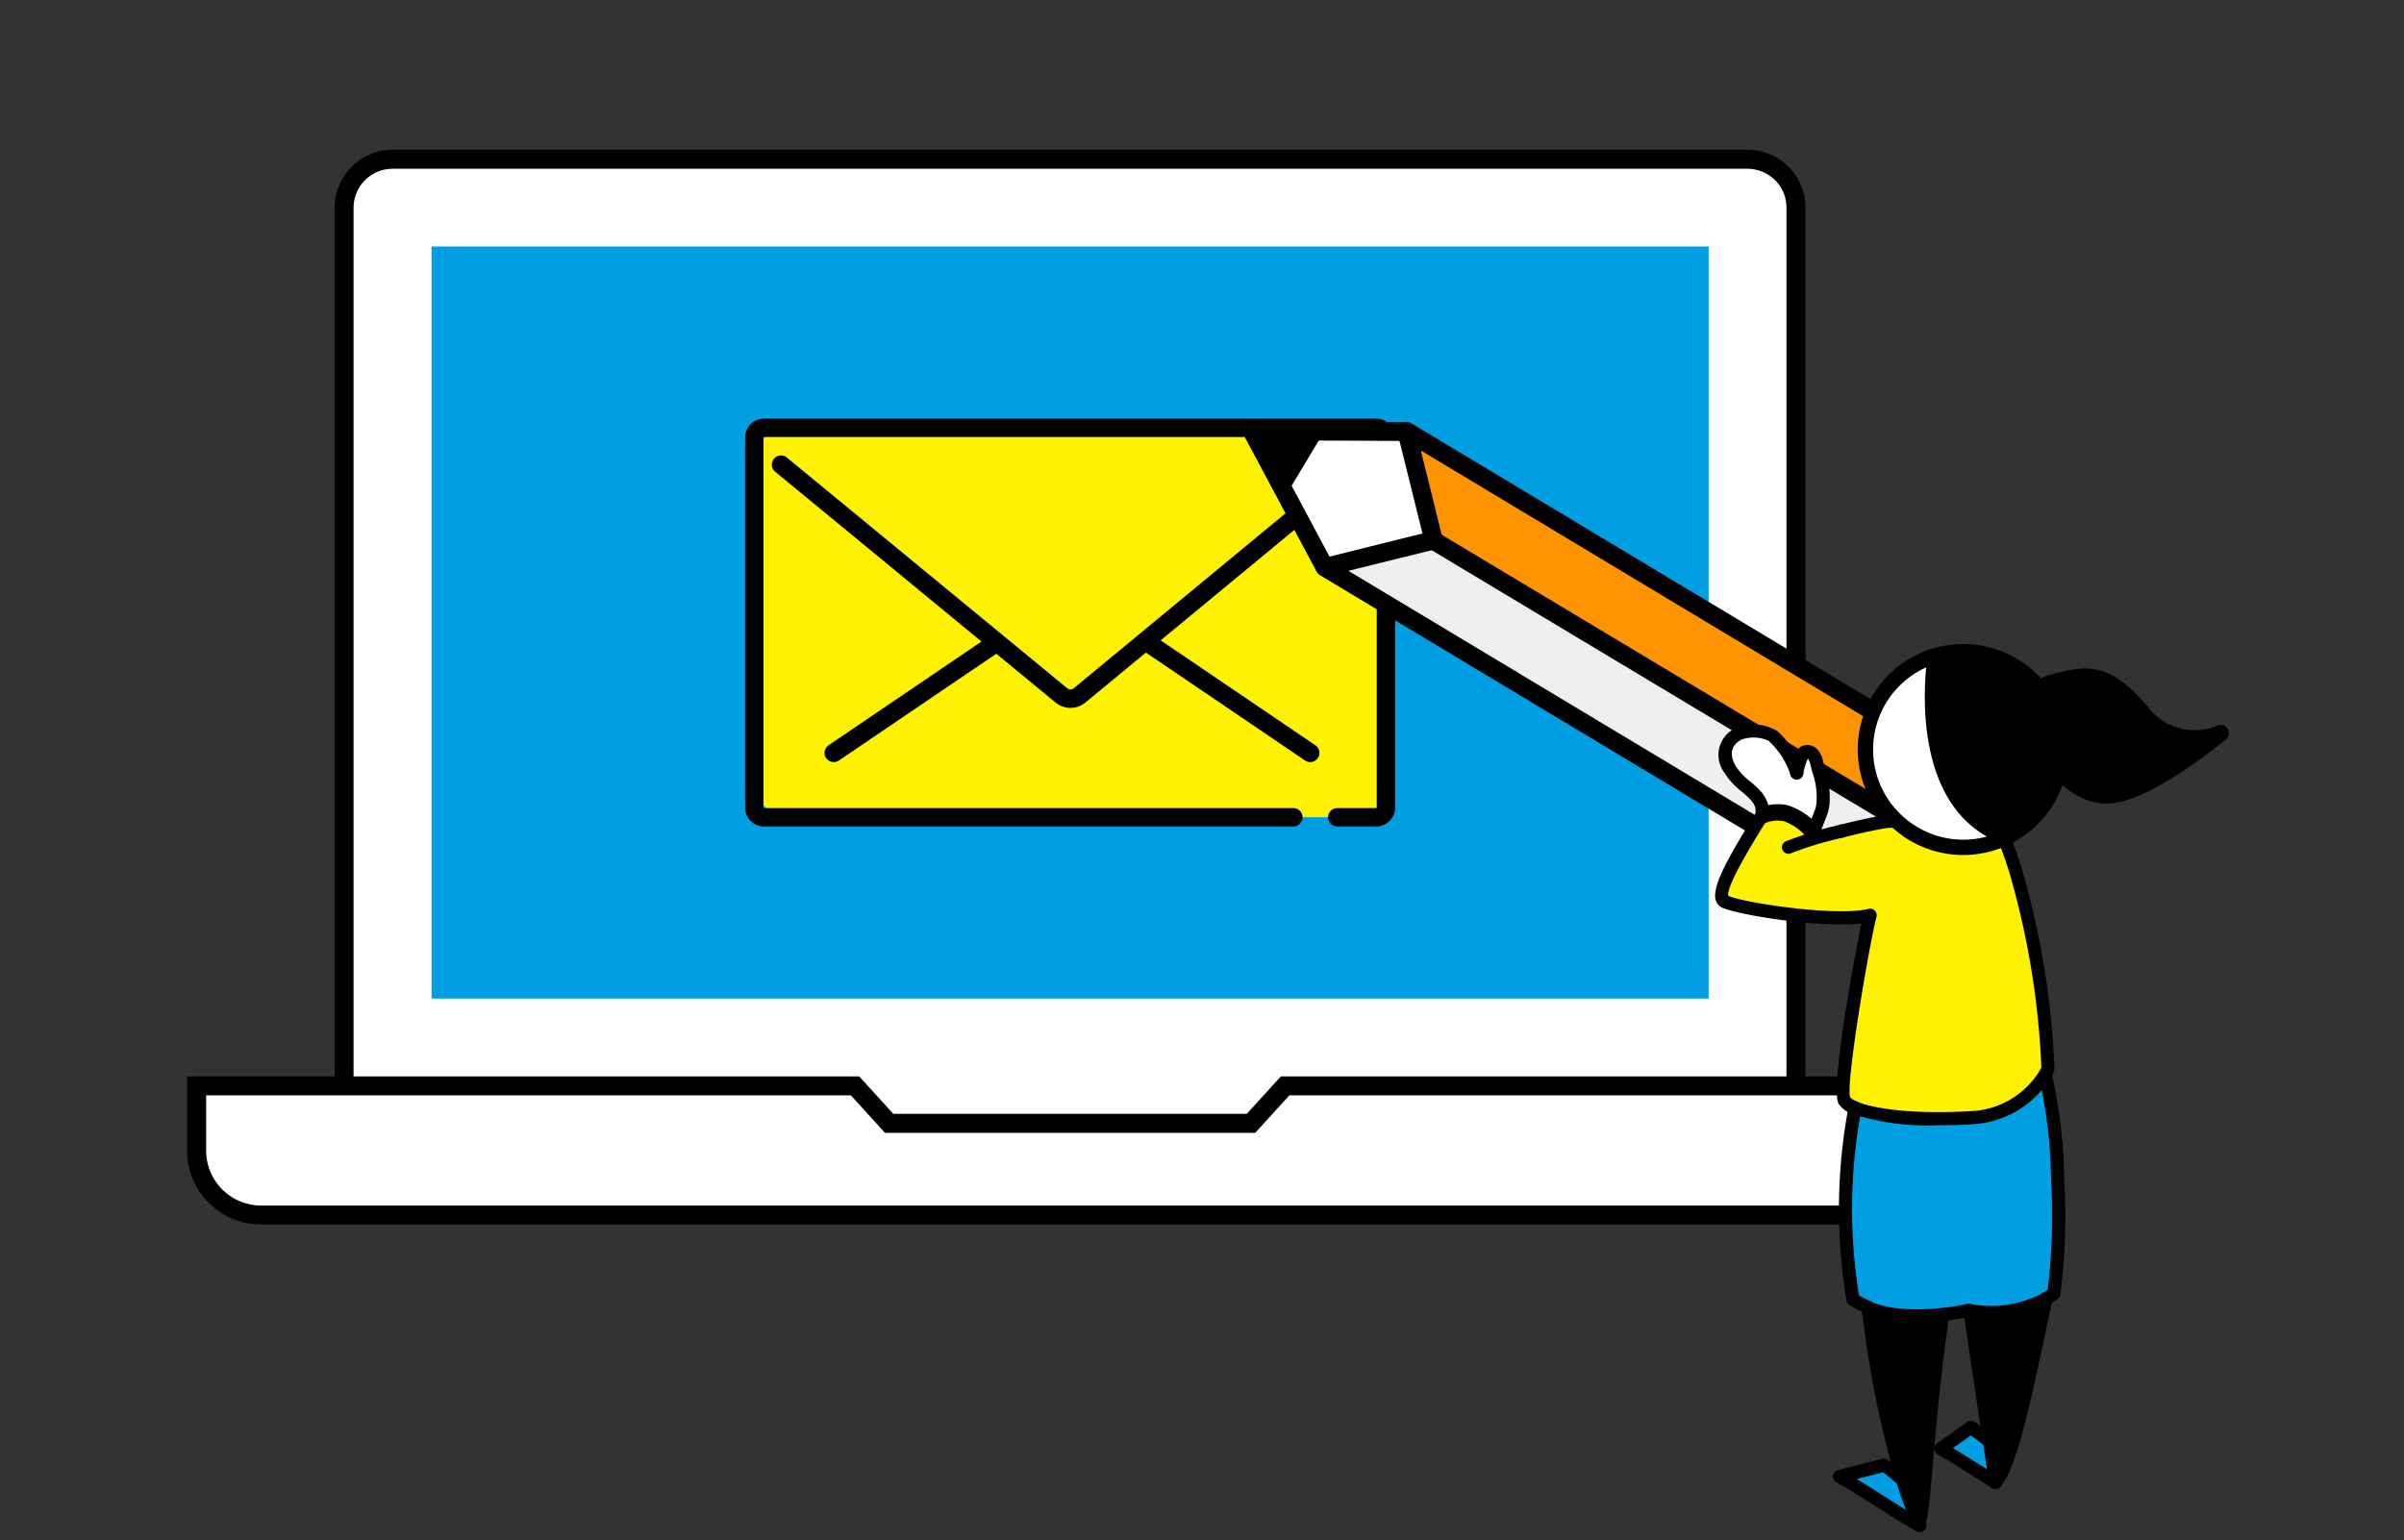 <svg xmlns="http://www.w3.org/2000/svg" xmlns:xlink="http://www.w3.org/1999/xlink" width="220" height="141" viewBox="0 0 220 141">
  <rect x="0" y="0" width="220" height="141" fill="#333333" stroke="none"/>
  <defs>
    <clipPath id="clip-path">
      <rect id="長方形_5860" data-name="長方形 5860" width="220" height="141" transform="translate(165 3163)" fill="#fff"/>
    </clipPath>
  </defs>
  <g id="マスクグループ_218" data-name="マスクグループ 218" transform="translate(-165 -3163)" clip-path="url(#clip-path)">
    <g id="グループ_10898" data-name="グループ 10898" transform="translate(-933.029 -147.749)">
      <g id="Layer_1" transform="translate(1108.277 3282.438)">
        <path id="パス_84090" data-name="パス 84090" d="M153.866,127.472v-80.4a4.442,4.442,0,0,0-4.443-4.432H25.439a4.442,4.442,0,0,0-4.432,4.432v80.4H7.5v5.91a5.866,5.866,0,0,0,1.731,4.179,5.932,5.932,0,0,0,4.179,1.731H161.462a5.91,5.91,0,0,0,5.91-5.91v-5.91H153.866Z" transform="translate(0.245 0.244)" fill="#fff"/>
        <rect id="長方形_5857" data-name="長方形 5857" width="116.872" height="68.844" transform="translate(29.245 50.878)" fill="#009ee3"/>
        <path id="前面オブジェクトで型抜き_97" data-name="前面オブジェクトで型抜き 97" d="M16511.6,12558.481h-1.74v-79.621a3.553,3.553,0,0,0-1.045-2.516l-.012-.013-.01,0a3.621,3.621,0,0,0-2.5-1.023h-124a3.566,3.566,0,0,0-3.563,3.556v79.621H16377v-79.621a5.313,5.313,0,0,1,5.3-5.3h124a5.313,5.313,0,0,1,5.3,5.3v79.621Z" transform="translate(-16356.621 -12431.547)"/>
        <path id="前面オブジェクトで型抜き_98" data-name="前面オブジェクトで型抜き 98" d="M16531.822,12487.119H16383.78a6.7,6.7,0,0,1-4.79-1.984l-.013-.009a6.7,6.7,0,0,1-1.976-4.785v-6.778h61.506l3.117,3.424h32.35l3.121-3.424h61.506v6.778a6.7,6.7,0,0,1-1.984,4.79A6.768,6.768,0,0,1,16531.822,12487.119Zm-153.081-11.821v5.043a5.038,5.038,0,0,0,5.039,5.043h148.052a5.021,5.021,0,0,0,3.561-1.474,4.969,4.969,0,0,0,1.482-3.569v-5.043h-59.006l-3.123,3.433h-33.881l-3.121-3.433Z" transform="translate(-16370.125 -12346.714)"/>
        <g id="_レイヤー1" transform="translate(57.939 66.634)">
          <rect id="長方形_5858" data-name="長方形 5858" width="57.801" height="35.649" rx="3" transform="translate(0.898 0.842)" fill="#fef102"/>
          <path id="パス_84093" data-name="パス 84093" d="M39.613,39.593a2.133,2.133,0,0,1-1.365-.489L12.569,17.96a.842.842,0,0,1,1.069-1.3L39.318,37.8a.466.466,0,0,0,.59,0L65.621,16.548a.843.843,0,1,1,1.073,1.3L40.983,39.1a2.15,2.15,0,0,1-1.369.491Z" transform="translate(-9.834 -13.115)"/>
          <path id="パス_84094" data-name="パス 84094" d="M37.558,111.807a.842.842,0,0,1-.473-1.539l14.6-9.907a.843.843,0,1,1,.947,1.394l-14.6,9.907a.83.83,0,0,1-.471.145Z" transform="translate(-29.444 -80.368)"/>
          <path id="パス_84095" data-name="パス 84095" d="M197.825,111.277a.845.845,0,0,1-.471-.145L182.565,101.1a.843.843,0,1,1,.947-1.394L198.3,109.741a.842.842,0,0,1-.473,1.539Z" transform="translate(-146.112 -79.839)"/>
          <path id="パス_84096" data-name="パス 84096" d="M57.76,37.333H54.225a.842.842,0,1,1,0-1.683H57.76a.044.044,0,0,0,.044-.044V1.727a.044.044,0,0,0-.044-.044H1.727a.044.044,0,0,0-.044.044V35.606a.044.044,0,0,0,.044.044H50.2a.842.842,0,0,1,0,1.683H1.727A1.729,1.729,0,0,1,0,35.606V1.727A1.729,1.729,0,0,1,1.727,0H57.758a1.729,1.729,0,0,1,1.727,1.727V35.606a1.729,1.729,0,0,1-1.727,1.727Z" transform="translate(0)"/>
        </g>
      </g>
      <g id="グループ_10897" data-name="グループ 10897" transform="translate(-93.742 -7.236)">
        <g id="グループ_10895" data-name="グループ 10895" transform="translate(1300.765 3363.549) rotate(-59)">
          <path id="パス_84097" data-name="パス 84097" d="M7.264,7.264V65.24H0V0Z" transform="translate(0.843 13.767)" fill="#efefef"/>
          <path id="パス_84098" data-name="パス 84098" d="M7.274,0V65.24H0V7.264Z" transform="translate(8.107 13.767)" fill="#ff9402"/>
          <path id="パス_84099" data-name="パス 84099" d="M7.264,19.387,0,12.123,7.264,0l7.274,12.123Z" transform="translate(0.843 1.644)" fill="#fff"/>
          <path id="パス_84100" data-name="パス 84100" d="M6.815,5.682,3.4,0,0,5.682Z" transform="translate(4.709 1.644)"/>
          <path id="前面オブジェクトで型抜き_94" data-name="前面オブジェクトで型抜き 94" d="M16.223,65.521H14.54V2.877L8.7,8.7a.825.825,0,0,1-.6.247.849.849,0,0,1-.6-.243L1.684,2.873V65.521H0V.844A.87.87,0,0,1,.527.058.872.872,0,0,1,.843,0a.829.829,0,0,1,.59.242L8.108,6.918,14.787.247A.825.825,0,0,1,15.372,0,.84.84,0,0,1,15.7.065l.007,0a.856.856,0,0,1,.52.781v64.67Z" transform="translate(0 12.924)"/>
          <path id="前面オブジェクトで型抜き_95" data-name="前面オブジェクトで型抜き 95" d="M1.724,57.225H.039L0,0H1.686l.038,57.224Z" transform="translate(7.227 21.223)"/>
          <path id="前面オブジェクトで型抜き_96" data-name="前面オブジェクトで型抜き 96" d="M1.448,14.121h0L0,13.259,7.936,0l7.928,13.231L14.306,14,7.936,3.283,1.448,14.121Z" transform="translate(0.171 0)"/>
        </g>
        <g id="layer" transform="translate(1348.28 3376.941)">
          <path id="パス_84103" data-name="パス 84103" d="M46.754,20.05c0,.076-.013.157-.021.233C46.694,20.245,46.707,20.16,46.754,20.05Z" transform="translate(-34.091 -9.791)" fill="#fff"/>
          <path id="パス_84104" data-name="パス 84104" d="M3.992,36.535c-1.468-.683,3.22-7.378,4.421-9.567a2.478,2.478,0,0,1,2.609-1.4c1.2.047,1.277,5.268,1.243,5.353,1.506-.373,5.465-1.543,6.542-1.713a6.06,6.06,0,0,1,2.529.382l.017-.03a7.548,7.548,0,0,0,3.975,1.12,7.64,7.64,0,0,0,3.644-.921,1.476,1.476,0,0,0,.153-.093l.008.013a40.22,40.22,0,0,1,1.51,4.128A74.937,74.937,0,0,1,33.57,51.867s-.089.2-.276.509a8.31,8.31,0,0,1-6.733,3.945c-4.976.3-8.867-.148-10.644-.9a1.951,1.951,0,0,1-.98-.7C14.305,53.6,16.728,39.882,17.3,37.8,14.1,38.563,5.532,37.252,3.992,36.535Z" transform="translate(-2.665 -12.963)" fill="#fef102"/>
          <path id="パス_84105" data-name="パス 84105" d="M37.084,174.342c.017.059.034.115.051.17a31.285,31.285,0,0,0,1.481,3.924c.021.038.038.076.055.115-2.066-1.129-5.265-3.347-7.331-4.48l4.115-1.061c.042,0,1.5,1.226,1.625,1.332Z" transform="translate(-19.488 -97.858)" fill="#009ee3"/>
          <path id="パス_84106" data-name="パス 84106" d="M19.48,166.136l.56,3.784c-.5-.31-4.51-2.859-5.01-3.084l2.783-1.956s1.485,1.107,1.663,1.256Z" transform="translate(6.062 -93.177)" fill="#009ee3"/>
          <path id="パス_84107" data-name="パス 84107" d="M6.472,153.943l-.56-3.784h0l-.055-.386L4.13,138.216A10.715,10.715,0,0,0,11.1,137.13c-1.188,5.426-3.012,15.158-4.624,16.813Z" transform="translate(19.631 -77.2)"/>
          <path id="パス_84108" data-name="パス 84108" d="M33.3,140.078h0c-1.362,9.495-1.752,18.811-2.036,18.909-.017-.038-.034-.076-.055-.115a31.284,31.284,0,0,1-1.481-3.924c-.017-.055-.034-.11-.051-.17h0a94.4,94.4,0,0,1-3.135-15.735v-.013a10.261,10.261,0,0,0,6.763,1.048Z" transform="translate(-12.083 -78.294)"/>
          <path id="パス_84109" data-name="パス 84109" d="M12.935,92.715a8.31,8.31,0,0,0,6.733-3.945l.038.021a49.062,49.062,0,0,1,1.078,7.7,69.51,69.51,0,0,1-.3,12.29,5.572,5.572,0,0,1-.721.5,10.715,10.715,0,0,1-6.966,1.086,8.3,8.3,0,0,1-1.37-.356h0c-.025.272-.051.547-.072.819a9.213,9.213,0,0,1-1.095.305A10.245,10.245,0,0,1,3.5,110.093c-.458-.212-.921-.45-1.387-.708A49.771,49.771,0,0,1,2.291,91.82c1.778.747,5.668,1.192,10.644.9Z" transform="translate(10.961 -49.357)" fill="#009ee3"/>
          <path id="パス_84110" data-name="パス 84110" d="M43.99,112.863a.6.6,0,0,1-.255,1.145.58.58,0,0,1-.25-.055c-.458-.212-.925-.45-1.425-.73a.6.6,0,0,1-.3-.428,50.588,50.588,0,0,1,.178-17.759.6.6,0,1,1,1.188.2,48.936,48.936,0,0,0-.225,17.08c.382.2.742.386,1.095.547Zm-1.646-.161Z" transform="translate(-29.279 -52.675)"/>
          <path id="パス_84111" data-name="パス 84111" d="M1.942,134.673a.6.6,0,0,1,.768.929,6.582,6.582,0,0,1-.8.556.615.615,0,0,1-.305.085.6.6,0,0,1-.305-1.12,4.9,4.9,0,0,0,.645-.445Z" transform="translate(29.124 -75.707)"/>
          <path id="パス_84112" data-name="パス 84112" d="M1.069,95.72A48.383,48.383,0,0,0,.009,88.143a.6.6,0,0,1,1.171-.28A50.2,50.2,0,0,1,2.274,95.7c.013.7.034,1.4.059,2.1a56.713,56.713,0,0,1-.361,10.28.6.6,0,0,1-.594.518.569.569,0,0,1-.085,0,.6.6,0,0,1-.513-.679,55.46,55.46,0,0,0,.348-10.076c-.021-.708-.047-1.413-.059-2.117Z" transform="translate(30.073 -48.569)"/>
          <path id="パス_84113" data-name="パス 84113" d="M26,137.669c2.389,1.133,6.713.672,8.732.235a.6.6,0,1,1,.25,1.175c-.658.14-3.559.588-4.225.588a11.685,11.685,0,0,1-5.28-.912A.6.6,0,0,1,26,137.669Z" transform="translate(-11.286 -77.477)"/>
          <path id="パス_84114" data-name="パス 84114" d="M3.433,136.815a10.031,10.031,0,0,0,6.55-1.01.6.6,0,0,1,.615,1.031,10.793,10.793,0,0,1-5.371,1.336A11.288,11.288,0,0,1,3.217,138a.6.6,0,0,1,.208-1.184Z" transform="translate(20.434 -76.389)"/>
          <path id="パス_84115" data-name="パス 84115" d="M27.169,140.611a.6.6,0,0,1,1.188.17c-.8,5.566-1.26,11.056-1.565,14.687q-.382,4.531-.87,4.7a.629.629,0,0,1-.2.034.6.6,0,0,1-.568-.407.611.611,0,0,1,.047-.5c.089-.4.233-2.117.386-3.929.305-3.649.772-9.16,1.574-14.76Zm-1.638,18.421Z" transform="translate(-6.544 -78.908)"/>
          <path id="パス_84116" data-name="パス 84116" d="M34.859,138.165a93.023,93.023,0,0,0,3.114,15.629.6.6,0,0,1-.395.751.646.646,0,0,1-.178.025.6.6,0,0,1-.573-.424A94.706,94.706,0,0,1,33.671,138.3a.6.6,0,1,1,1.192-.144Z" transform="translate(-19.804 -77.488)"/>
          <path id="パス_84117" data-name="パス 84117" d="M31.65,179.685a31.548,31.548,0,0,1-1.51-4l-.055-.182a.6.6,0,1,1,1.154-.331l.047.157a30.9,30.9,0,0,0,1.434,3.81c.03.051.051.106.076.157l-1.1.488A1.054,1.054,0,0,0,31.65,179.685Z" transform="translate(-13.069 -98.853)"/>
          <path id="パス_84118" data-name="パス 84118" d="M14.81,166.937l.56,3.784a.605.605,0,0,1-.5.683c-.03,0-.059.008-.089.008a.6.6,0,0,1-.594-.513l-.56-3.784a.6.6,0,1,1,1.188-.174Z" transform="translate(11.327 -94.067)"/>
          <path id="パス_84119" data-name="パス 84119" d="M16.141,138.779l1.722,11.561.055.386a.6.6,0,0,1-.509.679c-.03,0-.059,0-.085,0a.6.6,0,0,1-.594-.518l-1.778-11.938a.6.6,0,0,1,1.188-.178Z" transform="translate(8.214 -77.853)"/>
          <path id="パス_84120" data-name="パス 84120" d="M7.342,136.215a.6.6,0,0,1,.594-.5.6.6,0,0,1,.6.6.648.648,0,0,1-.013.127c-.182.836-.382,1.778-.594,2.775-1.532,7.259-2.813,12.918-4.187,14.331a.6.6,0,0,1-.433.182.59.59,0,0,1-.42-.17.6.6,0,0,1-.013-.848c1.243-1.273,2.825-8.778,3.873-13.741.208-.988.407-1.922.585-2.753Z" transform="translate(22.791 -76.383)"/>
          <path id="パス_84121" data-name="パス 84121" d="M19.542,168.6a.6.6,0,0,1-.318,1.112.612.612,0,0,1-.318-.089L18.4,169.3c-1-.632-4.052-2.554-4.429-2.724a.607.607,0,0,1-.352-.492.593.593,0,0,1,.255-.547l2.783-1.956a.605.605,0,0,1,.7.008c.144.106,1.341,1,1.642,1.239a.6.6,0,0,1-.335,1.1.616.616,0,0,1-.386-.14c-.1-.081-.747-.568-1.29-.976l-1.655,1.162c.878.53,2.27,1.4,3.7,2.308l.5.318Z" transform="translate(6.878 -92.368)"/>
          <path id="パス_84122" data-name="パス 84122" d="M38.149,177.213a.6.6,0,0,1-.293,1.128.645.645,0,0,1-.288-.072c-1.056-.577-2.41-1.438-3.721-2.274-1.277-.815-2.6-1.655-3.61-2.206a.6.6,0,0,1,.136-1.112l4.115-1.061a.591.591,0,0,1,.148-.017,7.772,7.772,0,0,1,1.909,1.387l.059.051c.03.021.059.047.089.072a.6.6,0,0,1-.424,1.031.637.637,0,0,1-.255-.055.588.588,0,0,1-.14-.085l-.1-.085c-.708-.594-1.078-.9-1.269-1.052l-2.414.624c.764.462,1.591.988,2.4,1.5,1.294.823,2.63,1.676,3.653,2.232Z" transform="translate(-18.677 -97.047)"/>
          <path id="パス_84123" data-name="パス 84123" d="M2.924,36.492a1.055,1.055,0,0,1-.568-.675c-.386-1.285,1.29-4.141,3.517-7.738.492-.8,1.54-.2,1.027.632-1.082,1.748-3.589,5.8-3.4,6.716,1.582.666,9.872,1.909,12.846,1.192a.6.6,0,0,1,.721.742c-.624,2.287-2.83,15.247-2.414,16.486.013.021.127.2.687.437,1.413.594,4.976,1.171,10.377.848a7.739,7.739,0,0,0,6.253-3.653c.085-.14.144-.255.187-.335a74.812,74.812,0,0,0-2.9-17.755,39.239,39.239,0,0,0-1.489-4.064.6.6,0,0,1,1.1-.475A40.641,40.641,0,0,1,30.4,33.039a75.96,75.96,0,0,1,2.953,18.23.623.623,0,0,1-.055.263c-.008.021-.11.233-.31.573a8.92,8.92,0,0,1-7.208,4.23c-1.048.064-2.075.093-3.055.093A22.925,22.925,0,0,1,14.871,55.4a2.468,2.468,0,0,1-1.277-.959c-.747-1.336,1.349-12.944,2.1-16.49-3.822.437-11.319-.781-12.774-1.455Z" transform="translate(-1.852 -12.373)"/>
          <path id="パス_84124" data-name="パス 84124" d="M47.931,35.133a.6.6,0,0,1-.11.713.6.6,0,0,1-1.031-.424.627.627,0,0,1,.327-.539.6.6,0,0,1,.815.246Z" transform="translate(-35.375 -18.29)"/>
          <path id="パス_84125" data-name="パス 84125" d="M36.322,33.631a.417.417,0,0,1,.068-.021c1.689-.42,3.165-.734,4.17-.9a6.6,6.6,0,0,1,2.876.433.619.619,0,0,1,.174.115.6.6,0,0,1-.692.967c-.008,0-.013-.008-.021-.008a5.563,5.563,0,0,0-2.155-.318c-.955.148-2.372.454-4,.857-.021.008-.042.013-.064.021a34.065,34.065,0,0,0-4.7,1.413.58.58,0,0,1-.3.081.6.6,0,0,1-.3-1.124,34.506,34.506,0,0,1,4.934-1.515Z" transform="translate(-24.508 -17.067)"/>
          <g id="グループ_10896" data-name="グループ 10896" transform="translate(0 8.552) rotate(-21)">
            <path id="パス_84126" data-name="パス 84126" d="M1.457.118c.127-.038.233-.064.31-.085a3.735,3.735,0,0,1,3.05,1.311,7.864,7.864,0,0,1,.815,3.929A4.5,4.5,0,0,1,6.947,3.754a.641.641,0,0,1,.666.428,1.689,1.689,0,0,1,.055.848A9.6,9.6,0,0,1,6.82,8.836a4.892,4.892,0,0,1-.331.5L5.11,10.872a4.911,4.911,0,0,0-.7-1.858,4.349,4.349,0,0,0-3.084-1.4V7.6C2.208,6.032.3,4.555.045,2.778-.231.869.834.317,1.457.118ZM5.611,5.51c.008-.076.017-.157.021-.233C5.585,5.387,5.573,5.472,5.611,5.51Z" transform="translate(0.599 0.596)" fill="#fff"/>
            <path id="パス_84127" data-name="パス 84127" d="M1.671,2.371a.6.6,0,0,1-1.1-.488C.759,1.463,1.73.126,2.32.02A1.228,1.228,0,0,1,3.656.809a2.252,2.252,0,0,1,.1,1.154c-.034.267-.059.526-.089.776a7.875,7.875,0,0,1-.836,3.254,5.634,5.634,0,0,1-.369.564c-.013.013-.021.03-.034.042L1.047,8.132a.6.6,0,1,1-.891-.8L1.518,5.82A3.758,3.758,0,0,0,1.79,5.4a6.683,6.683,0,0,0,.683-2.787c.025-.259.055-.522.089-.793a1.249,1.249,0,0,0-.017-.552,5.106,5.106,0,0,0-.874,1.112Z" transform="translate(5.108 3.744)"/>
            <path id="パス_84128" data-name="パス 84128" d="M.05,3.459A2.714,2.714,0,0,1,1.887.137c.093-.03.178-.051.246-.068L2.218.048A4.218,4.218,0,0,1,5.959,1.682a8.513,8.513,0,0,1,.874,4.23.6.6,0,0,1-1.2-.081A7.334,7.334,0,0,0,4.878,2.2a3.331,3.331,0,0,0-2.35-.993l-.089.025c-.059.017-.127.034-.2.055-.53.17-1.209.56-1,2a5.719,5.719,0,0,0,.725,1.765c.556,1.027,1.188,2.193.488,3.436A.6.6,0,0,1,1.4,7.905c.356-.632.042-1.277-.5-2.274A6.715,6.715,0,0,1,.05,3.468Z" transform="translate(0)"/>
          </g>
          <path id="パス_84129" data-name="パス 84129" d="M11.421,2.013A8.952,8.952,0,0,1,18.533,18.33a1.731,1.731,0,0,1-.179.109,8.957,8.957,0,0,1-4.272,1.079,8.848,8.848,0,0,1-4.66-1.313c-.194-.119-.383-.244-.567-.378A8.952,8.952,0,0,1,11.421,2.013Z" transform="translate(9.073 -0.903)" fill="#fff"/>
          <path id="パス_84130" data-name="パス 84130" d="M12.656,2.983c2.551,1.442,3.849,5.585,4.043,9.529s-5.247,6.5-5.247,6.5a11.635,11.635,0,0,1-4.426-3.322C5.052,13.278,4.863,4.182,5.008,3.122L5.49,1.969s4.62-.433,7.171,1.01Z" transform="translate(15.487 -1.053)"/>
          <path id="パス_84131" data-name="パス 84131" d="M10.494.628a9.656,9.656,0,0,1,7.7,17.58,1.612,1.612,0,0,1-.174.1l-.05.03a9.715,9.715,0,0,1-4.61,1.164,9.573,9.573,0,0,1-5.028-1.417c-.209-.129-.413-.264-.607-.408A9.691,9.691,0,0,1,3.71,9.838,9.664,9.664,0,0,1,10.5.618ZM5.117,9.848a8.191,8.191,0,0,0,2.253,5.66,7.88,7.88,0,0,0,1.184,1.034c.169.124.343.239.522.348h0A8.136,8.136,0,0,0,13.363,18.1a8.269,8.269,0,0,0,3.919-.985.263.263,0,0,0,.05-.03.371.371,0,0,0,.06-.035.648.648,0,0,1,.075-.05,8.22,8.22,0,0,0,3.919-5.217,8.118,8.118,0,0,0,.229-1.94A8.256,8.256,0,0,0,13.363,1.6a8.117,8.117,0,0,0-2.452.373A8.242,8.242,0,0,0,5.117,9.853Z" transform="translate(9.791 -0.19)"/>
          <path id="パス_84132" data-name="パス 84132" d="M21.451,18.038a.707.707,0,0,1-.239,1.373.744.744,0,0,1-.234-.04c-8.086-2.87-7.45-13.652-7.062-16.889a.706.706,0,0,1,1.4.169c-.358,2.974-.97,12.871,6.137,15.387Z" transform="translate(5.921 -1.029)"/>
        </g>
        <path id="パス_84133" data-name="パス 84133" d="M.049,4.666S-.582.021,2.687,0s5.128.02,7.325,4.664a6.087,6.087,0,0,0,6.521,3.771S8.3,12.291,4.82,11.205.049,4.666.049,4.666Z" transform="matrix(0.966, -0.259, 0.259, 0.966, 1376.842, 3381.22)" stroke="#000" stroke-linecap="round" stroke-linejoin="round" stroke-width="1.5"/>
        <path id="パス_84134" data-name="パス 84134" d="M-16229.606-11883.354a3.654,3.654,0,0,1,2.326-.31,5.575,5.575,0,0,1,2.655,1.9" transform="translate(17582.447 15276.086)" fill="none" stroke="#000" stroke-width="1.5"/>
      </g>
    </g>
  </g>
</svg>
